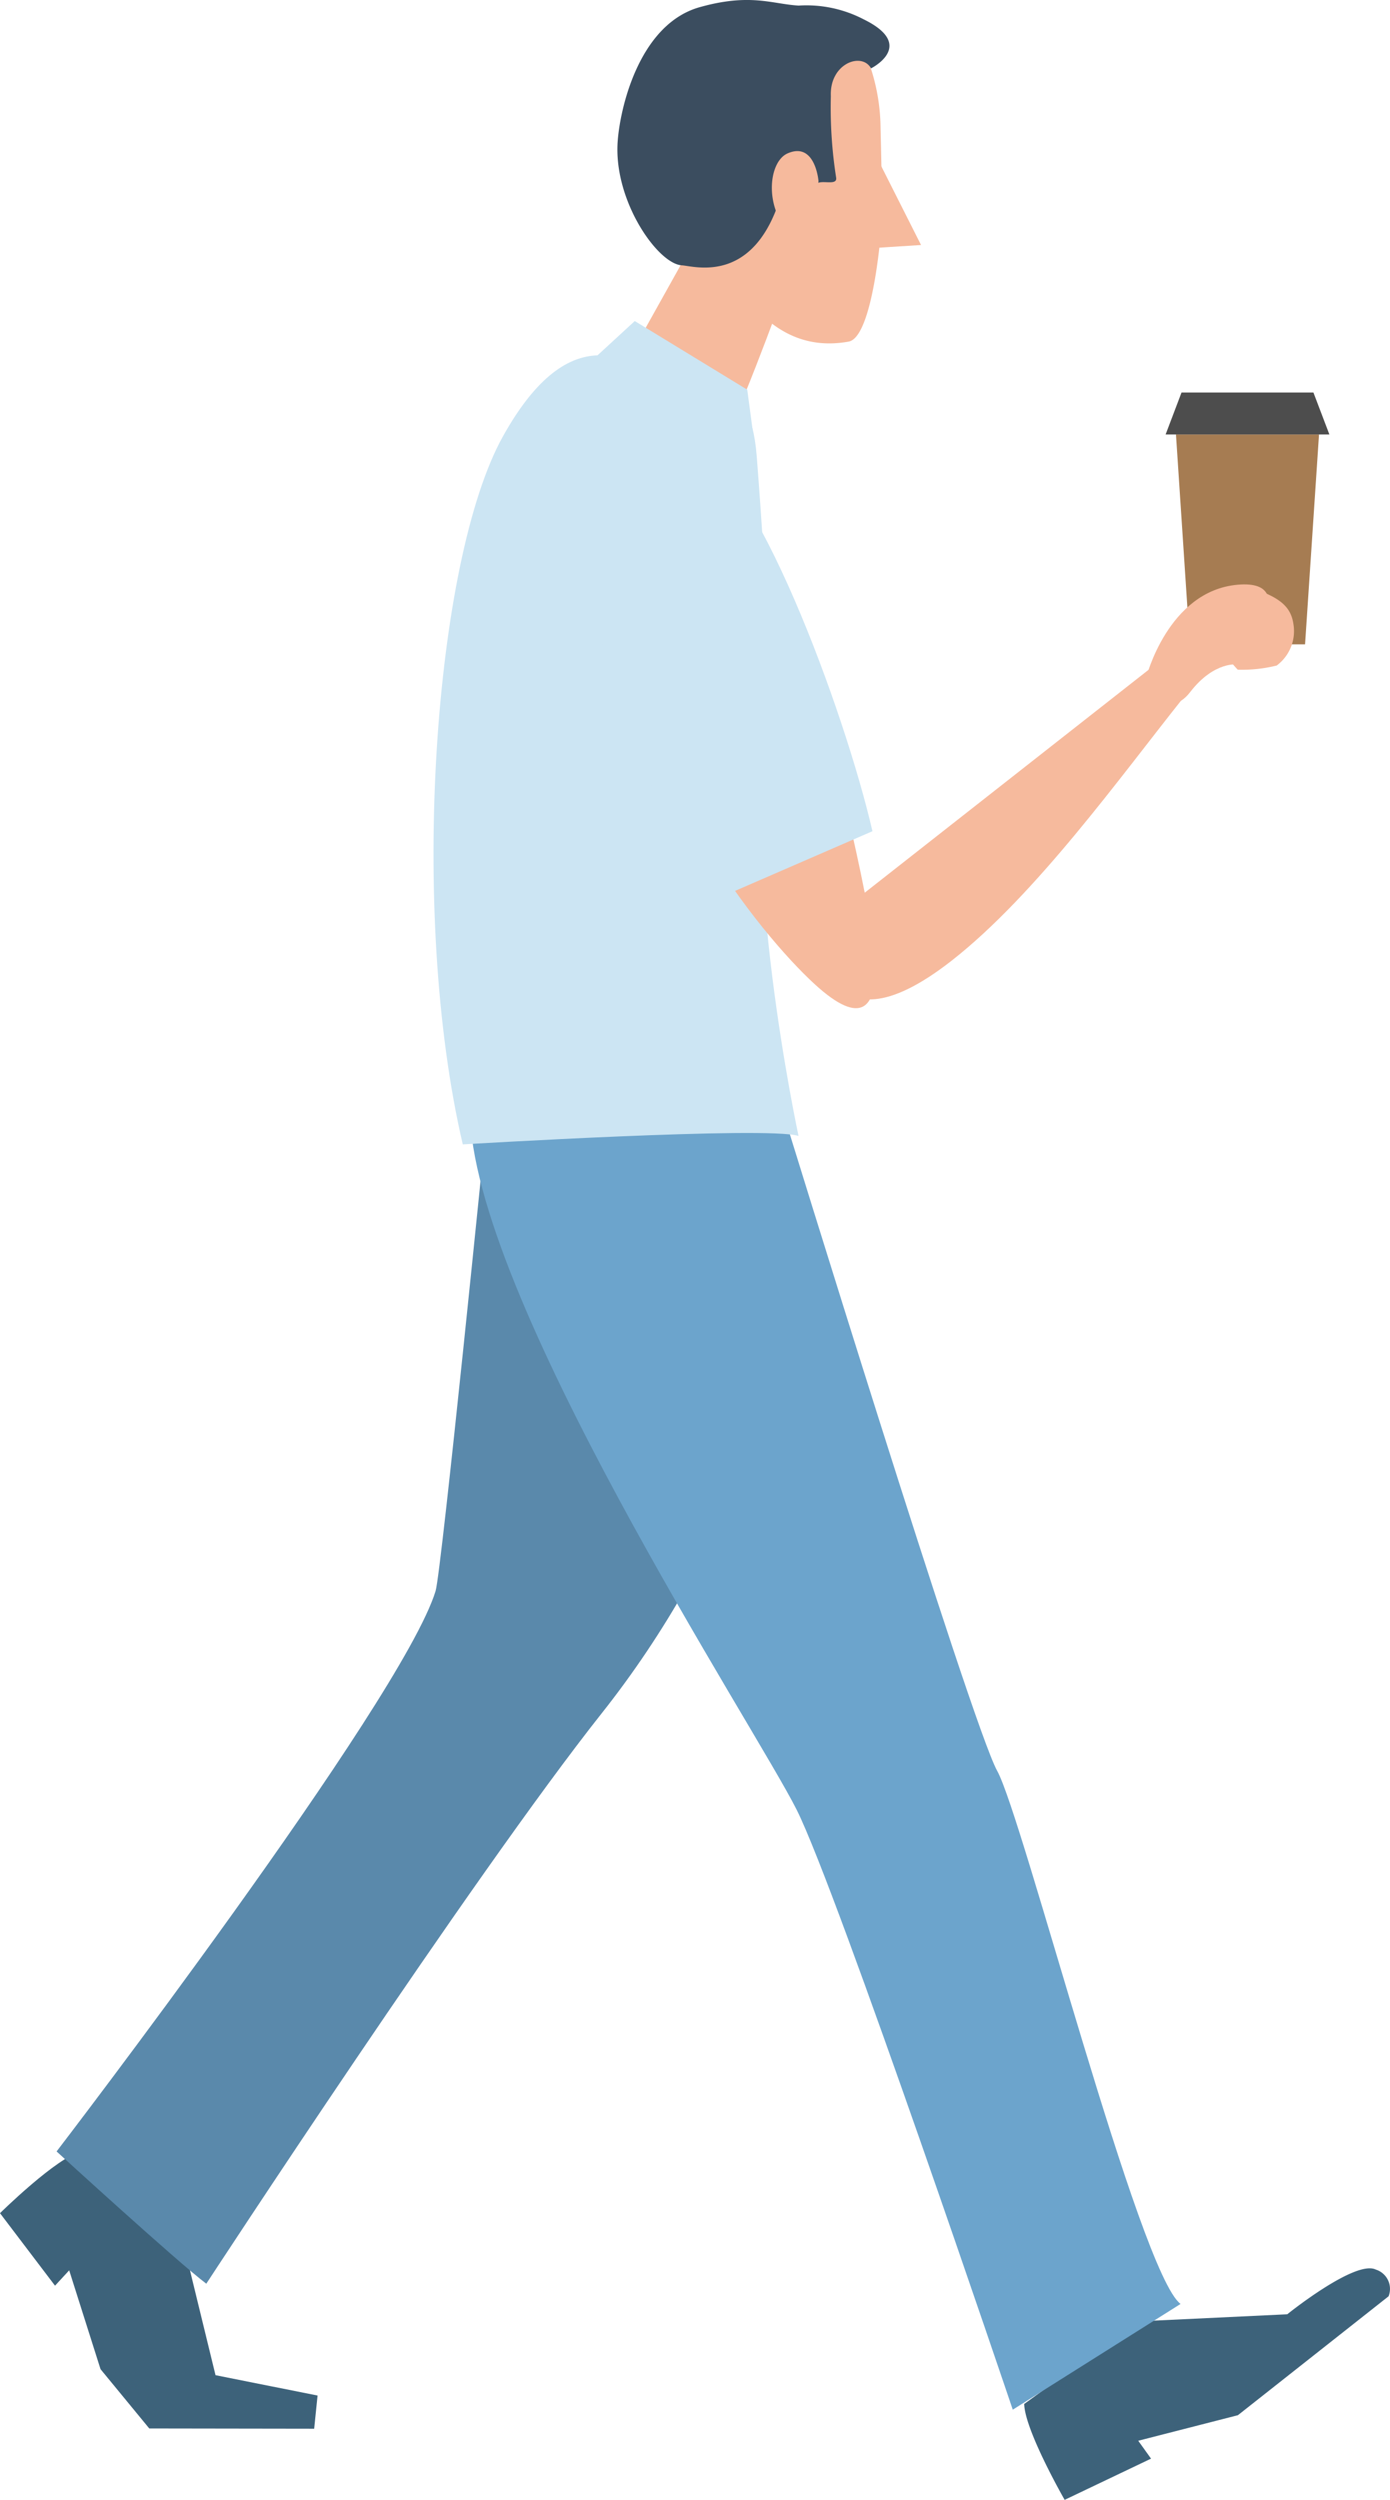 <svg xmlns="http://www.w3.org/2000/svg" width="85.062" height="152.934" viewBox="0 0 85.062 152.934">
  <g id="Group_1719" data-name="Group 1719" transform="translate(-845.424 -496.25)">
    <g id="Group_1578" data-name="Group 1578" transform="translate(916.755 520.263)">
      <path id="Path_1656" data-name="Path 1656" d="M1469.9,736.839h-7.052L1462,724h8.754Z" transform="translate(-1461.367 -721.432)" fill="#a67c52"/>
      <path id="Path_1657" data-name="Path 1657" d="M1465.623,702h-8.072l-.974,2.568H1466.6Z" transform="translate(-1456.578 -702)" fill="#4d4d4d"/>
    </g>
    <g id="Group_1584" data-name="Group 1584" transform="translate(845.424 508.167)">
      <g id="Group_1583" data-name="Group 1583" transform="translate(0 0)">
        <g id="Group_1579" data-name="Group 1579" transform="translate(0 55.946)">
          <path id="Path_1658" data-name="Path 1658" d="M1384.907,1699.376s-2.437-4.243-2.475-5.867l6.98-5.052,9.117-.434s4.171-3.359,5.421-2.734a1.238,1.238,0,0,1,.781,1.632l-9.221,7.276-6.1,1.563.784,1.094Z" transform="translate(-1319.755 -1614.306)" fill="#3d627a"/>
          <path id="Path_1659" data-name="Path 1659" d="M845.424,1627.714s3.477-3.429,4.98-3.778l6.161,5.289,2.048,8.4,6.245,1.245-.208,2.03-10.091-.016-2.983-3.627-1.918-6.047-.867.94Z" transform="translate(-845.424 -1560.182)" fill="#3d627a"/>
          <path id="Path_1660" data-name="Path 1660" d="M901.407,1078.428s-2.761,27.57-3.12,28.741c-2.072,6.75-23.193,34.283-23.193,34.283s7.43,6.792,9.162,8.091c0,0,16.29-24.92,24.207-34.908,7.547-9.522,13.888-23.794,10.857-36.937Z" transform="translate(-871.631 -1077.697)" fill="#5a89ab"/>
          <path id="Path_1661" data-name="Path 1661" d="M1110.92,1078.047s11.569,37.592,13.144,40.426,8.7,30.728,11.225,32.617l-10.269,6.469s-10.7-31.656-13.221-36.694-19.942-31.578-20-42.819Z" transform="translate(-1063.043 -1078.006)" fill="#6ca4cc"/>
        </g>
        <path id="Path_1662" data-name="Path 1662" d="M1173.09,598.36l-6.579,11.785s5.177,5.735,6.271,4.282,4.184-10.019,4.184-10.019Z" transform="translate(-1129.035 -598.36)" fill="#f6ba9d"/>
        <path id="Path_1663" data-name="Path 1663" d="M1086.936,683.968c-2.06-1.066-5.779-4.045-9.971,3.483s-5.779,29.065-2.453,43.307c0,0,18.674-1.127,20.547-.516,0,0-3.738-17.383-1.659-25.928,0,0-.246-7.355-.9-15.661C1092.059,683.067,1089.134,685.105,1086.936,683.968Z" transform="translate(-1046.192 -672.665)" fill="#cce5f3"/>
        <path id="Path_1664" data-name="Path 1664" d="M1160.968,664.5l6.884,4.2.326,2.446-9.493-4.546Z" transform="translate(-1122.123 -656.776)" fill="#cce5f3"/>
        <g id="Group_1582" data-name="Group 1582" transform="translate(36.2 14.914)">
          <g id="Group_1581" data-name="Group 1581" transform="translate(1.628 1.811)">
            <g id="Group_1580" data-name="Group 1580" transform="translate(32.302 7.11)">
              <path id="Path_1665" data-name="Path 1665" d="M1481.474,804.178a1.9,1.9,0,0,1,2.3-.565c1.55.558,2.248,1.079,2.408,2.154a2.622,2.622,0,0,1-1.023,2.55,8.74,8.74,0,0,1-2.381.253S1480.529,806.368,1481.474,804.178Z" transform="translate(-1477.162 -803.353)" fill="#f6ba9d"/>
              <path id="Path_1666" data-name="Path 1666" d="M1446.287,808.309s1.335-5.339,5.61-5.716.019,4.877.019,4.877-1.445-.227-2.922,1.687C1447.5,811.1,1446.287,808.309,1446.287,808.309Z" transform="translate(-1446.287 -802.574)" fill="#f6ba9d"/>
            </g>
            <path id="Path_1667" data-name="Path 1667" d="M1173.7,741.917c-5.474-1.519-4.083,3.945-3.822,8.29.622,10.343,8.259,19.884,11.679,23.018,5.879,5.387,3.023-5.776,3.023-5.776S1180.068,743.685,1173.7,741.917Z" transform="translate(-1169.529 -741.657)" fill="#f6ba9d"/>
            <path id="Path_1668" data-name="Path 1668" d="M1283.414,864.4c5.176-4.046,10.34-11.267,14.17-16.07l-1.992-1.824-20.226,15.879S1275.332,870.714,1283.414,864.4Z" transform="translate(-1263.013 -834.266)" fill="#f6ba9d"/>
          </g>
          <path id="Path_1669" data-name="Path 1669" d="M1161.417,726.393c4.077,1.132,9.7,16.586,11.354,23.769l-10.086,4.38c-2.346-4.023-6.742-14.235-7.046-19.294C1155.372,730.816,1155.833,724.843,1161.417,726.393Z" transform="translate(-1155.581 -726.142)" fill="#cce5f3"/>
        </g>
      </g>
    </g>
    <g id="Group_1585" data-name="Group 1585" transform="translate(883.206 496.249)">
      <path id="Path_1670" data-name="Path 1670" d="M1212.3,509.655a12.129,12.129,0,0,1,1.493,5.71c.083,3.472.123,5.216,0,6.613-.089,1.021-.627,6.234-1.951,6.473-4.92.885-7.073-3.785-8.781-6.5s-1.855-3.437-1.33-7.332,1.176-5.081,5.037-5.432S1210.281,509.185,1212.3,509.655Z" transform="translate(-1197.689 -507.552)" fill="#f6ba9d"/>
      <path id="Path_1671" data-name="Path 1671" d="M1296.477,569.56l3.247,6.433-3.781.24" transform="translate(-1281.142 -561.003)" fill="#f6ba9d"/>
      <path id="Path_1672" data-name="Path 1672" d="M1180.224,496.592c-1.631-.095-2.942-.775-6.047.095-3.664,1.025-4.868,6.057-5.025,8.206-.267,3.642,2.46,7.505,3.925,7.589.765.044,4.549,1.274,6.149-4.555.949-3.461.857-2.051,1.351-2s.712,1.62.712,1.62c.218-.381,1.358.146,1.226-.463a27.727,27.727,0,0,1-.319-4.951c-.086-2.007,1.9-2.722,2.46-1.7,0,0,2.813-1.4-.451-3A7.577,7.577,0,0,0,1180.224,496.592Z" transform="translate(-1169.134 -496.249)" fill="#3b4d5f"/>
      <path id="Path_1673" data-name="Path 1673" d="M1252.984,577.3s-.2-2.44-1.9-1.685c-.98.436-1.339,2.489-.436,4.113a7.924,7.924,0,0,1,.58,1.193c.5,1.432.888,1.491,1.413,1.476C1253.668,582.367,1252.854,578.568,1252.984,577.3Z" transform="translate(-1240.677 -566.226)" fill="#f6ba9d"/>
    </g>
  </g>
</svg>
